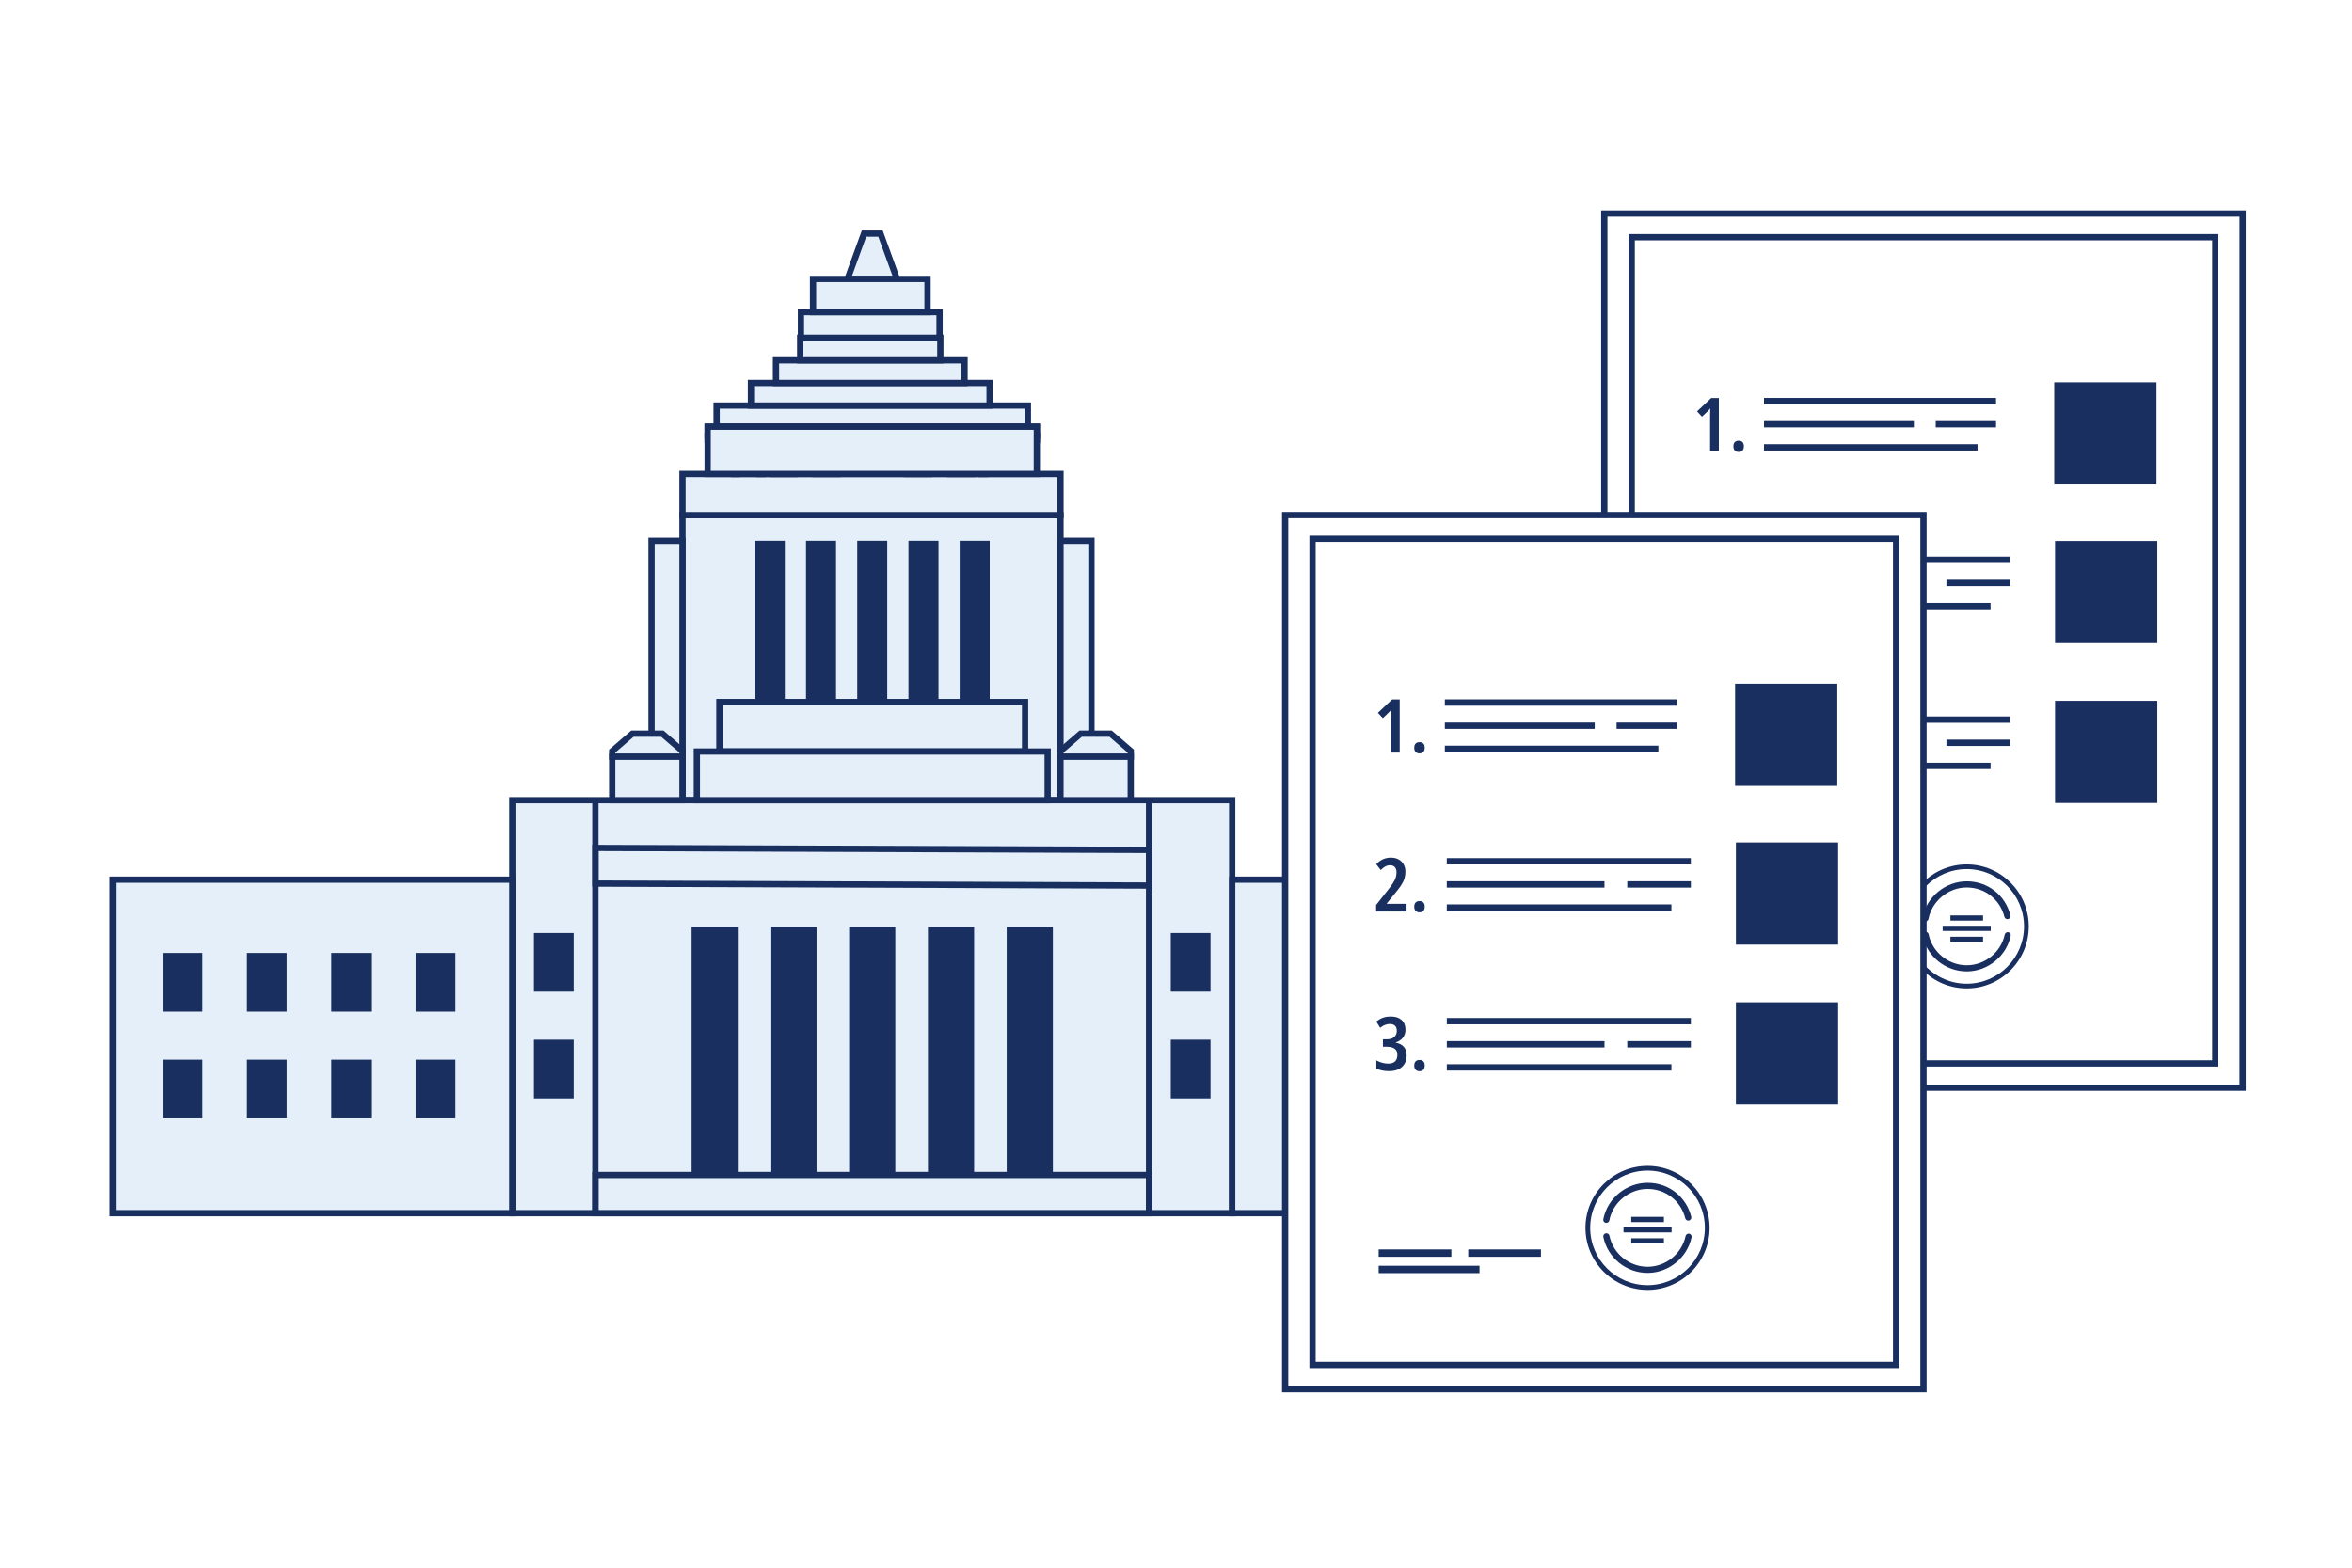 <?xml version="1.0" encoding="UTF-8"?>
<svg id="fix_data" xmlns="http://www.w3.org/2000/svg" viewBox="0 0 750 500">
  <defs>
    <style>
      .cls-1 {
        fill: #192f60;
      }

      .cls-2, .cls-3 {
        fill: #fff;
      }

      .cls-2, .cls-4, .cls-5 {
        stroke: #192f60;
        stroke-width: 2px;
      }

      .cls-4 {
        fill: none;
      }

      .cls-4, .cls-5 {
        stroke-miterlimit: 10;
      }

      .cls-5 {
        fill: #e4eff9;
      }
    </style>
  </defs>
  <rect class="cls-3" width="750" height="500"/>
  <g>
    <rect class="cls-5" x="217.64" y="164.28" width="120.53" height="90.93"/>
    <rect class="cls-5" x="217.64" y="151.16" width="120.53" height="13.12"/>
    <rect class="cls-5" x="163.38" y="255.22" width="229.54" height="131.71"/>
    <rect class="cls-5" x="207.77" y="172.47" width="9.87" height="79.68"/>
    <rect class="cls-5" x="195.23" y="241.31" width="22.41" height="13.91"/>
    <polygon class="cls-5" points="211.21 234 206.43 234 201.66 234 195.23 239.55 195.23 241.31 206.43 241.31 217.64 241.31 217.64 239.55 211.21 234"/>
    <rect class="cls-5" x="242.1" y="140.25" width="1.17" height="10.91"/>
    <rect class="cls-5" x="246.28" y="140.25" width="7.05" height="10.91"/>
    <rect class="cls-5" x="260.02" y="140.25" width="7.05" height="10.91"/>
    <line class="cls-5" x1="240.93" y1="129.34" x2="240.93" y2="136.09"/>
    <rect class="cls-5" x="234.2" y="140.25" width=".78" height="10.91"/>
    <rect class="cls-5" x="35.95" y="280.56" width="127.43" height="106.37"/>
    <rect class="cls-1" x="170.29" y="297.57" width="12.67" height="18.71"/>
    <rect class="cls-1" x="170.29" y="331.61" width="12.67" height="18.71"/>
    <rect class="cls-1" x="132.59" y="303.94" width="12.67" height="18.71"/>
    <rect class="cls-1" x="132.59" y="337.98" width="12.67" height="18.71"/>
    <rect class="cls-1" x="105.7" y="303.94" width="12.67" height="18.71"/>
    <rect class="cls-1" x="105.7" y="337.98" width="12.67" height="18.71"/>
    <rect class="cls-1" x="78.81" y="303.94" width="12.67" height="18.71"/>
    <rect class="cls-1" x="78.81" y="337.98" width="12.67" height="18.71"/>
    <rect class="cls-1" x="51.91" y="303.94" width="12.67" height="18.71"/>
    <rect class="cls-1" x="51.91" y="337.98" width="12.67" height="18.71"/>
    <rect class="cls-5" x="338.17" y="172.47" width="9.87" height="79.68" transform="translate(686.21 424.61) rotate(180)"/>
    <rect class="cls-5" x="338.17" y="241.31" width="22.41" height="13.91" transform="translate(698.74 496.52) rotate(180)"/>
    <polygon class="cls-5" points="344.6 234 349.37 234 354.15 234 360.58 239.55 360.58 241.31 349.37 241.31 338.17 241.31 338.17 239.55 344.6 234"/>
    <rect class="cls-5" x="228.52" y="129.34" width="99.25" height="6.76"/>
    <rect class="cls-5" x="239.47" y="122.13" width="76.1" height="7.21"/>
    <rect class="cls-5" x="247.45" y="114.92" width="60.13" height="7.21"/>
    <rect class="cls-5" x="255.17" y="107.71" width="44.69" height="7.21"/>
    <rect class="cls-5" x="255.41" y="99.55" width="44.2" height="8.17"/>
    <polygon class="cls-5" points="280.77 74.51 275.52 74.51 270.26 88.98 286.03 88.98 280.77 74.51"/>
    <rect class="cls-5" x="259.26" y="88.98" width="36.52" height="10.57"/>
    <g>
      <rect class="cls-1" x="306.02" y="172.47" width="9.57" height="51.45" transform="translate(621.62 396.38) rotate(180)"/>
      <rect class="cls-1" x="289.69" y="172.47" width="9.57" height="51.45" transform="translate(588.96 396.38) rotate(180)"/>
      <rect class="cls-1" x="273.36" y="172.47" width="9.57" height="51.45" transform="translate(556.29 396.38) rotate(180)"/>
      <rect class="cls-1" x="257.03" y="172.47" width="9.57" height="51.45" transform="translate(523.63 396.38) rotate(180)"/>
      <rect class="cls-1" x="240.7" y="172.47" width="9.57" height="51.45" transform="translate(490.97 396.38) rotate(180)"/>
    </g>
    <g>
      <rect class="cls-1" x="321.02" y="295.63" width="14.72" height="79.12" transform="translate(656.76 670.37) rotate(180)"/>
      <rect class="cls-1" x="295.9" y="295.63" width="14.72" height="79.12" transform="translate(606.53 670.37) rotate(180)"/>
      <rect class="cls-1" x="270.79" y="295.63" width="14.72" height="79.12" transform="translate(556.29 670.37) rotate(180)"/>
      <rect class="cls-1" x="245.67" y="295.63" width="14.72" height="79.12" transform="translate(506.06 670.37) rotate(180)"/>
      <rect class="cls-1" x="220.56" y="295.63" width="14.72" height="79.12" transform="translate(455.83 670.37) rotate(180)"/>
    </g>
    <rect class="cls-5" x="225.66" y="136.09" width="104.97" height="2.86"/>
    <rect class="cls-5" x="225.66" y="138.95" width="104.97" height="1.3"/>
    <rect class="cls-5" x="313.03" y="140.25" width="1.17" height="10.91"/>
    <rect class="cls-5" x="302.96" y="140.25" width="7.05" height="10.91"/>
    <rect class="cls-5" x="289.23" y="140.25" width="7.05" height="10.91"/>
    <polygon class="cls-5" points="327.77 136.09 228.52 136.09 225.66 136.09 225.66 151.16 330.63 151.16 330.63 136.09 327.77 136.09"/>
    <polygon class="cls-5" points="324.92 223.91 231.38 223.91 229.41 223.91 229.41 239.7 326.88 239.7 326.88 223.91 324.92 223.91"/>
    <rect class="cls-5" x="222.22" y="239.7" width="111.86" height="15.52"/>
    <rect class="cls-5" x="392.92" y="280.56" width="127.43" height="106.37"/>
    <rect class="cls-1" x="411.03" y="303.94" width="12.67" height="18.71" transform="translate(834.74 626.59) rotate(180)"/>
    <rect class="cls-1" x="411.03" y="337.98" width="12.67" height="18.71" transform="translate(834.74 694.66) rotate(180)"/>
    <rect class="cls-1" x="437.93" y="303.94" width="12.67" height="18.71" transform="translate(888.52 626.59) rotate(180)"/>
    <rect class="cls-1" x="437.93" y="337.98" width="12.67" height="18.71" transform="translate(888.52 694.66) rotate(180)"/>
    <rect class="cls-1" x="464.82" y="303.94" width="12.67" height="18.71" transform="translate(942.3 626.59) rotate(180)"/>
    <rect class="cls-1" x="464.82" y="337.98" width="12.67" height="18.71" transform="translate(942.3 694.66) rotate(180)"/>
    <rect class="cls-1" x="491.71" y="303.94" width="12.67" height="18.71" transform="translate(996.09 626.59) rotate(180)"/>
    <rect class="cls-1" x="491.71" y="337.98" width="12.67" height="18.71" transform="translate(996.09 694.66) rotate(180)"/>
    <rect class="cls-5" x="189.87" y="374.74" width="176.55" height="12.18"/>
    <polygon class="cls-5" points="189.87 270.44 189.87 281.81 366.42 282.44 366.42 271.07 189.87 270.44"/>
    <line class="cls-4" x1="189.87" y1="386.92" x2="189.87" y2="255.22"/>
    <rect class="cls-1" x="373.34" y="297.57" width="12.67" height="18.71"/>
    <rect class="cls-1" x="373.34" y="331.61" width="12.67" height="18.71"/>
    <line class="cls-4" x1="366.42" y1="386.92" x2="366.42" y2="255.22"/>
  </g>
  <g>
    <path class="cls-2" d="M511.58,346.89V68.11h203.54v278.79h-203.54Z"/>
    <path class="cls-2" d="M520.31,339.17V75.66h186.09v263.51h-186.09Z"/>
    <g>
      <rect class="cls-1" x="541.4" y="302.34" width="23.18" height="2.35"/>
      <rect class="cls-1" x="569.96" y="302.34" width="23.18" height="2.35"/>
      <rect class="cls-1" x="541.4" y="307.55" width="32.15" height="2.35"/>
    </g>
    <path class="cls-1" d="M687.65,154.51h-32.6v-32.59h32.6v32.59Z"/>
    <path class="cls-1" d="M562.5,128.93v-2.02h73.99v2.02h-73.99Z"/>
    <path class="cls-1" d="M562.5,143.69v-2.02h68.09v2.02h-68.09Z"/>
    <path class="cls-1" d="M617.26,136.31v-2.01h19.23v2.01h-19.23Z"/>
    <path class="cls-1" d="M562.5,136.31v-2.01h47.79v2.01h-47.79Z"/>
    <path class="cls-1" d="M687.91,205.12h-32.6v-32.59h32.6v32.59Z"/>
    <path class="cls-1" d="M563.12,179.55v-2.02h77.82v2.02h-77.82Z"/>
    <path class="cls-1" d="M563.12,194.31v-2.02h71.62v2.02h-71.62Z"/>
    <path class="cls-1" d="M620.67,186.93v-2.02h20.28v2.02h-20.28Z"/>
    <path class="cls-1" d="M563.12,186.93v-2.02h50.28v2.02h-50.28Z"/>
    <path class="cls-1" d="M687.91,256.11h-32.6v-32.59h32.6v32.59Z"/>
    <path class="cls-1" d="M563.13,230.54v-2.02h77.82v2.02h-77.82Z"/>
    <path class="cls-1" d="M563.13,245.3v-2.02h71.62v2.02h-71.62Z"/>
    <path class="cls-1" d="M620.67,237.92v-2.02h20.28v2.02h-20.28Z"/>
    <path class="cls-1" d="M563.13,237.92v-2.02h50.28v2.02h-50.28Z"/>
    <path class="cls-1" d="M640.43,297.32c-.53-.11-1.05.23-1.17.76-1.22,5.67-6.32,9.78-12.13,9.78s-10.98-4.16-12.15-9.9c-.11-.53-.63-.87-1.16-.77-.26.05-.48.2-.63.42-.15.22-.2.48-.15.74,1.36,6.65,7.28,11.47,14.08,11.47h.26c6.61-.12,12.41-4.89,13.79-11.34.11-.53-.22-1.05-.76-1.17Z"/>
    <path class="cls-1" d="M641.08,291.95c-1.63-6.5-7.23-10.86-13.94-10.86s-12.81,4.89-14.11,11.62c-.05.26,0,.52.15.74.15.22.37.37.58.4l.23.03c.47,0,.88-.34.96-.8,1.11-5.72,6.34-10.03,12.18-10.03s10.64,3.85,12.03,9.37h0c.13.52.67.85,1.2.71.52-.13.84-.67.71-1.19Z"/>
    <path class="cls-1" d="M627.14,315.25c-10.91,0-19.79-8.87-19.79-19.78s8.88-19.78,19.79-19.78,19.79,8.87,19.79,19.78-8.88,19.78-19.79,19.78ZM627.14,277.19c-10.08,0-18.28,8.2-18.28,18.28s8.2,18.28,18.28,18.28,18.28-8.2,18.28-18.28-8.2-18.28-18.28-18.28Z"/>
    <g>
      <polygon class="cls-1" points="632.35 293.61 632.35 291.95 621.94 291.95 621.94 293.62 631.52 293.62 632.35 293.61"/>
      <polygon class="cls-1" points="621.94 300.44 631.52 300.44 632.35 300.43 632.35 298.77 621.94 298.77 621.94 300.44"/>
      <polygon class="cls-1" points="619.47 295.25 619.47 296.92 633.97 296.92 634.8 296.91 634.8 295.25 619.47 295.25"/>
    </g>
    <g>
      <path class="cls-1" d="M548.11,143.88h-2.8v-10.49c0-.36,0-.72.01-1.07s.02-.7.02-1.06c0-.36.02-.69.04-1.01-.11.14-.26.31-.44.51-.18.2-.39.41-.63.63l-1.59,1.5-1.57-1.69,4.53-4.27h2.42v16.95Z"/>
      <path class="cls-1" d="M552.74,142.34c0-.6.15-1.05.45-1.34.3-.29.71-.44,1.23-.44s.91.14,1.21.43.45.74.45,1.35-.15,1.07-.46,1.37c-.31.29-.71.44-1.2.44s-.91-.15-1.22-.45c-.31-.3-.46-.75-.46-1.35Z"/>
    </g>
    <g>
      <path class="cls-1" d="M550.29,194.56h-9.71v-2.07l3.61-4.58c.74-.93,1.33-1.72,1.75-2.37.42-.65.72-1.24.89-1.78.17-.54.26-1.11.26-1.71,0-.7-.18-1.24-.53-1.64s-.86-.59-1.51-.59c-.54,0-1.04.12-1.51.36-.47.24-.96.63-1.48,1.16l-1.45-1.88c.46-.46.92-.84,1.39-1.15s.97-.54,1.51-.7c.54-.16,1.13-.24,1.78-.24.95,0,1.77.19,2.46.57.69.38,1.22.9,1.6,1.57.38.67.57,1.45.57,2.35,0,.82-.12,1.6-.36,2.33-.24.73-.61,1.46-1.12,2.2-.51.74-1.15,1.56-1.92,2.48l-2.52,3.11v.12h6.29v2.47Z"/>
      <path class="cls-1" d="M552.74,193.02c0-.6.15-1.05.45-1.34.3-.29.71-.44,1.23-.44s.91.14,1.21.43.45.74.45,1.35-.15,1.07-.46,1.37c-.31.29-.71.44-1.2.44s-.91-.15-1.22-.45c-.31-.3-.46-.75-.46-1.35Z"/>
    </g>
    <g>
      <path class="cls-1" d="M549.94,232.25c0,.66-.12,1.27-.37,1.8-.25.54-.6,1-1.06,1.38-.46.38-1.01.68-1.66.9v.07c1.14.21,2,.65,2.59,1.34.59.69.88,1.6.88,2.72,0,.98-.21,1.85-.64,2.61-.43.76-1.06,1.35-1.89,1.77-.83.42-1.86.63-3.07.63-.78,0-1.49-.06-2.14-.19-.65-.13-1.29-.33-1.92-.62v-2.61c.6.33,1.23.59,1.88.76.65.17,1.27.26,1.85.26,1.04,0,1.8-.25,2.27-.74.47-.49.7-1.16.7-2.02,0-.6-.12-1.09-.37-1.47-.25-.38-.63-.67-1.16-.87s-1.21-.3-2.05-.3h-1.02v-2.35h1.07c.76,0,1.38-.11,1.88-.33.49-.22.86-.54,1.1-.95.25-.41.37-.89.37-1.45,0-.7-.19-1.23-.57-1.6-.38-.37-.93-.56-1.66-.56-.4,0-.77.05-1.12.16-.35.1-.68.24-1,.41-.32.18-.63.39-.95.64l-1.23-1.99c.66-.55,1.37-.96,2.11-1.22.74-.26,1.6-.39,2.56-.39,1.44,0,2.57.37,3.39,1.1.82.74,1.23,1.77,1.23,3.1Z"/>
      <path class="cls-1" d="M552.74,243.69c0-.6.15-1.05.45-1.34.3-.29.71-.44,1.23-.44s.91.14,1.21.43.45.74.45,1.35-.15,1.07-.46,1.37c-.31.29-.71.44-1.2.44s-.91-.15-1.22-.45c-.31-.3-.46-.75-.46-1.35Z"/>
    </g>
  </g>
  <g>
    <path class="cls-2" d="M409.81,443.05V164.26h203.54v278.79h-203.54Z"/>
    <path class="cls-2" d="M418.54,435.33V171.82h186.09v263.51h-186.09Z"/>
    <g>
      <rect class="cls-1" x="439.63" y="398.49" width="23.18" height="2.35"/>
      <rect class="cls-1" x="468.19" y="398.49" width="23.18" height="2.35"/>
      <rect class="cls-1" x="439.63" y="403.7" width="32.15" height="2.35"/>
    </g>
    <path class="cls-1" d="M585.88,250.66h-32.6v-32.59h32.6v32.59Z"/>
    <path class="cls-1" d="M460.73,225.08v-2.02h73.99v2.02h-73.99Z"/>
    <path class="cls-1" d="M460.73,239.85v-2.02h68.09v2.02h-68.09Z"/>
    <path class="cls-1" d="M515.49,232.47v-2.01h19.23v2.01h-19.23Z"/>
    <path class="cls-1" d="M460.73,232.47v-2.01h47.79v2.01h-47.79Z"/>
    <path class="cls-1" d="M586.14,301.28h-32.6v-32.59h32.6v32.59Z"/>
    <path class="cls-1" d="M461.35,275.7v-2.02h77.82v2.02h-77.82Z"/>
    <path class="cls-1" d="M461.35,290.47v-2.02h71.62v2.02h-71.62Z"/>
    <path class="cls-1" d="M518.9,283.09v-2.02h20.28v2.02h-20.28Z"/>
    <path class="cls-1" d="M461.35,283.09v-2.02h50.28v2.02h-50.28Z"/>
    <path class="cls-1" d="M586.14,352.27h-32.6v-32.59h32.6v32.59Z"/>
    <path class="cls-1" d="M461.36,326.69v-2.02h77.82v2.02h-77.82Z"/>
    <path class="cls-1" d="M461.36,341.45v-2.02h71.62v2.02h-71.62Z"/>
    <path class="cls-1" d="M518.9,334.08v-2.02h20.28v2.02h-20.28Z"/>
    <path class="cls-1" d="M461.36,334.08v-2.02h50.28v2.02h-50.28Z"/>
    <path class="cls-1" d="M538.66,393.48c-.53-.11-1.05.23-1.17.76-1.22,5.67-6.32,9.78-12.13,9.78s-10.98-4.16-12.15-9.9c-.11-.53-.63-.87-1.16-.77-.26.05-.48.2-.63.42-.15.22-.2.48-.15.74,1.36,6.65,7.28,11.47,14.08,11.47h.26c6.61-.12,12.41-4.89,13.79-11.34.11-.53-.22-1.05-.76-1.17Z"/>
    <path class="cls-1" d="M539.31,388.1c-1.63-6.5-7.23-10.86-13.94-10.86s-12.81,4.89-14.11,11.62c-.05.26,0,.52.15.74.15.22.37.37.58.4l.23.03c.47,0,.88-.34.96-.8,1.11-5.72,6.34-10.03,12.18-10.03s10.64,3.85,12.03,9.37h0c.13.52.67.85,1.2.71.52-.13.84-.67.71-1.19Z"/>
    <path class="cls-1" d="M525.36,411.4c-10.91,0-19.79-8.87-19.79-19.78s8.88-19.78,19.79-19.78,19.79,8.87,19.79,19.78-8.88,19.78-19.79,19.78ZM525.36,373.34c-10.08,0-18.28,8.2-18.28,18.28s8.2,18.28,18.28,18.28,18.28-8.2,18.28-18.28-8.2-18.28-18.28-18.28Z"/>
    <g>
      <polygon class="cls-1" points="530.58 389.77 530.58 388.11 520.17 388.11 520.17 389.78 529.75 389.78 530.58 389.77"/>
      <polygon class="cls-1" points="520.17 396.6 529.75 396.6 530.58 396.59 530.58 394.93 520.17 394.93 520.17 396.6"/>
      <polygon class="cls-1" points="517.7 391.4 517.7 393.07 532.2 393.07 533.03 393.07 533.03 391.4 517.7 391.4"/>
    </g>
    <g>
      <path class="cls-1" d="M446.34,240.04h-2.8v-10.49c0-.36,0-.72.01-1.07,0-.35.02-.7.02-1.06,0-.36.02-.69.04-1.01-.11.14-.26.31-.44.51-.18.2-.39.41-.63.63l-1.59,1.5-1.57-1.69,4.53-4.27h2.42v16.95Z"/>
      <path class="cls-1" d="M450.97,238.49c0-.6.15-1.05.45-1.34.3-.29.71-.44,1.23-.44s.91.14,1.21.43.45.74.45,1.35-.15,1.07-.46,1.37c-.31.29-.71.44-1.2.44s-.91-.15-1.22-.45c-.31-.3-.46-.75-.46-1.35Z"/>
    </g>
    <g>
      <path class="cls-1" d="M448.52,290.71h-9.71v-2.07l3.61-4.58c.74-.93,1.33-1.72,1.75-2.37.42-.65.72-1.24.89-1.78s.26-1.11.26-1.71c0-.7-.18-1.24-.53-1.64s-.86-.59-1.51-.59c-.54,0-1.04.12-1.51.36-.47.24-.96.63-1.48,1.16l-1.45-1.88c.46-.46.92-.84,1.39-1.15s.97-.54,1.51-.7c.54-.16,1.13-.24,1.78-.24.95,0,1.77.19,2.46.57.69.38,1.22.9,1.6,1.57.38.67.57,1.45.57,2.35,0,.82-.12,1.6-.36,2.33-.24.73-.61,1.46-1.12,2.2-.51.74-1.15,1.56-1.92,2.48l-2.52,3.11v.12h6.29v2.47Z"/>
      <path class="cls-1" d="M450.97,289.17c0-.6.15-1.05.45-1.34.3-.29.71-.44,1.23-.44s.91.14,1.21.43.45.74.45,1.35-.15,1.07-.46,1.37c-.31.29-.71.44-1.2.44s-.91-.15-1.22-.45c-.31-.3-.46-.75-.46-1.35Z"/>
    </g>
    <g>
      <path class="cls-1" d="M448.17,328.41c0,.66-.12,1.27-.37,1.8-.25.54-.6,1-1.06,1.38-.46.38-1.01.68-1.66.9v.07c1.14.21,2,.65,2.59,1.34.59.69.88,1.6.88,2.72,0,.98-.21,1.85-.64,2.61s-1.06,1.35-1.89,1.77c-.83.42-1.86.63-3.07.63-.78,0-1.49-.06-2.14-.19-.65-.13-1.29-.33-1.92-.62v-2.61c.6.33,1.23.59,1.88.76.65.17,1.27.26,1.85.26,1.04,0,1.8-.25,2.27-.74.47-.49.7-1.16.7-2.02,0-.6-.12-1.09-.37-1.47-.25-.38-.63-.67-1.16-.87-.53-.2-1.21-.3-2.05-.3h-1.02v-2.35h1.07c.76,0,1.38-.11,1.88-.33.49-.22.86-.54,1.1-.95.25-.41.37-.89.37-1.45,0-.7-.19-1.23-.57-1.6-.38-.37-.93-.56-1.66-.56-.4,0-.77.05-1.12.16-.35.1-.68.24-1,.41-.32.18-.63.39-.95.64l-1.23-1.99c.66-.55,1.37-.96,2.11-1.22.74-.26,1.6-.39,2.56-.39,1.44,0,2.57.37,3.39,1.1.82.74,1.23,1.77,1.23,3.1Z"/>
      <path class="cls-1" d="M450.97,339.85c0-.6.15-1.05.45-1.34.3-.29.71-.44,1.23-.44s.91.14,1.21.43.45.74.45,1.35-.15,1.07-.46,1.37c-.31.29-.71.44-1.2.44s-.91-.15-1.22-.45c-.31-.3-.46-.75-.46-1.35Z"/>
    </g>
  </g>
</svg>